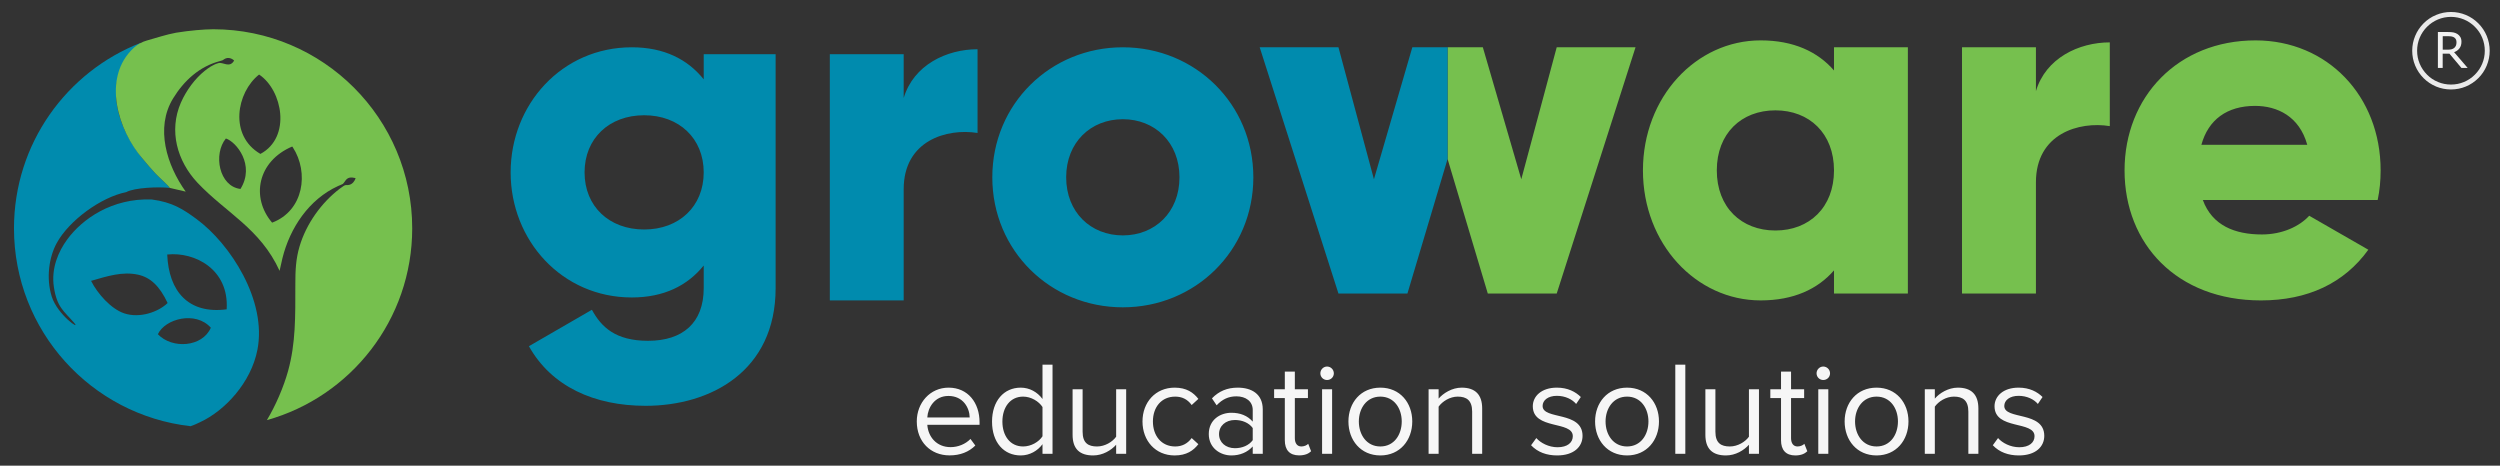 <svg version="1.2" xmlns="http://www.w3.org/2000/svg" viewBox="0 0 4488 836" width="4488" height="836">
	<rect x="0" y="0" width="4488" height="836" fill="#333333" stroke="none"/>
	<title>Groware Logo-footer-svg</title>
	<style>
		.s0 { fill: #008bae } 
		.s1 { fill: #fefefe } 
		.s2 { fill: #76c04e } 
		.s3 { fill: #f2f2f2 } 
		.s4 { fill: #e4e4e4 } 
		.s5 { fill: #eaeaea } 
		.s6 { fill: #f6f6f6 } 
	</style>
	<g id="Layer_x0020_1">
		<path id="Layer" fill-rule="evenodd" class="s0" d="m342.1 765.1c-178.3-20.1-317-171.4-317-355.2c0-151.6 94.4-281.2 227.7-333.1c-12.3 13.8-30.3 21.1-40.5 58.5c-14.6 54 12 110 43.5 149.3c7.8 9.7 15.3 18 23.3 26.8c5.2 5.7 23.3 21.6 25.7 25.9c-20.7-2.2-63.2-0.6-78.2 7.6c-44.7 8.9-102.3 50.4-124.8 91.5c-13.7 25-19.3 62.6-9 95.7c10.2 33.1 53.7 62.8 40.2 47.3c-18-20.9-30.7-27.2-36.3-64.2c-5.1-33.8 8.4-64.1 23.8-85.1c27-37.1 80.8-74.7 151.9-72c37.4 4.9 56.5 17.6 80.5 35.2c60.7 44.7 126.5 146.4 109.2 234.7c-11.4 58.6-58 109.1-103 129.9c-6.5 3.1-11.8 5.6-17 7.2zm36.4-176.8c-27.4-30.7-82.2-16.1-95.1 11.7c25.6 26.9 79.9 23.4 95.1-11.7zm-155.3-25.7c27.5 9.1 60.7-2.2 77.7-18.6c-14.3-30.6-31-46.1-53.1-50.9c-28.2-6.1-55.3 2.7-84.3 11.1c11.2 22.5 35.7 50.5 59.7 58.4zm77-105.7c2.7 66.1 38 107.4 106.7 98.4c4.6-71.9-57.3-103.6-106.7-98.4z" />
		<path id="Layer" fill-rule="evenodd" class="s1" d="m314.9 140.6c-2.5-4.3-5.3-6.8-7.5-12.9c-2.1-5.5-3-10.9-1.8-17.5c1.7-9.2 12.1-23.4 18.2-24.9c3.9 9.7 9.6 17.2 9 30.7c-0.6 13.2-8.8 22.1-17.9 24.6z" />
		<path id="Layer" fill-rule="evenodd" class="s2" d="m240.5 85.5c6.5-5.9 14.2-10.3 23.2-12.8c17.3-4.8 34.5-10.7 52.5-14c24.6-4 50-6.1 66.7-6.2c197.2 0.2 357.1 160.1 357.1 357.4c0 164-110.4 302.2-260.9 344.3c15.7-26.1 30.1-59.3 38.1-88.4c13.7-49.9 13-96.5 13-156.3c0-23.4 0.8-44.4 7.5-67c12.1-40.8 39.3-78.6 72-103.6c13.1-10 9.7-5.2 17.7-7.2c5.3-1.3 9.8-7 10.9-12c-8.2-1.8-13.5-1.7-17.8 4c-6.5 8.7-2.5 5.2-13.5 10.2c-52.4 23.9-86.5 75.2-100 129.7c-1.8 7.4-3.3 15.1-5.1 22.6c-34.5-75.9-96.6-104.4-147.3-158.1c-36.6-39-51.9-93.2-29.9-143.8c10-22.7 25.7-43.4 42.5-56.9c6.5-5.2 15-11.5 25.3-14.2c7.7-2.1 19.9 9.6 27.8-4.5c-3.9-3.8-10.7-6.8-17.4-2.7c-4.5 2.7-1.8 2-8 3.6c-36.6 9.5-64.6 35.1-84.2 67.1c-32.5 53.2-11.1 120.2 22.7 167.3l-28.6-6.7c-2.4-4.3-20.5-20.2-25.7-25.9c-8-8.8-15.5-17.1-23.3-26.8c-42.9-48.9-74.5-144.8-15.3-199.1zm224.6 48.3c-40.5 32-54.5 109.5 2.4 142.5c55.7-29.7 39.9-114.4-2.4-142.5zm-33.4 205.4c26.7-43-7.6-84.7-26.2-90.6c-23.1 28.1-12.3 86 26.2 90.6zm94-74.7l-1.1-1.5c-62.3 26.4-74.6 91.7-36.1 136.7c56.9-21.5 66.5-90.1 37.2-135.2z" />
		<path id="Layer" fill-rule="evenodd" class="s2" d="m4060.6 420.9c36.3 0 67.2-14.2 84.9-33.6l106.1 61c-43.3 60.1-108.7 91-192.7 91c-151.2 0-244.9-101.6-244.9-233.4c0-131.7 95.5-233.4 235.1-233.4c129.1 0 224.6 99.9 224.6 233.4q0 27.9-5.3 53.1h-313.9c16.8 45.9 57.5 61.9 106.1 61.9zm81.4-160.9c-14.2-51.3-54-69.9-93.7-69.9c-50.4 0-84 24.8-96.4 69.9zm-354.5-183.9v150.3c-54.8-8.9-132.6 13.2-132.6 100.8v199.8h-132.7v-442.1h132.7v78.7c17.6-59.2 76.9-87.5 132.6-87.5zm-362.5 8.8v442h-132.6v-41.5c-29.2 33.6-72.5 53.9-131.7 53.9c-115.9 0-211.3-101.6-211.3-233.4c0-131.7 95.4-233.4 211.3-233.4c59.2 0 102.5 20.4 131.7 54v-41.6zm-132.6 221c0-66.3-44.2-107.8-105.2-107.8c-61.1 0-105.2 41.5-105.2 107.8c0 66.3 44.1 107.9 105.2 107.9c61 0 105.2-41.6 105.2-107.9z" />
		<path id="Layer" class="s2" d="m2598.7 285.4v-200.5h63.3l69 236.9l63.6-236.9h141.5l-141.5 442.1h-123.7z" />
		<path id="Layer" class="s0" d="m2526.6 527h-123.8l-141.4-442.1h141.4l63.7 236.9l68.9-236.9h63.3v200.5z" />
		<path id="Layer" fill-rule="evenodd" class="s0" d="m1392.4 97.3v419.9c0 148.5-115.8 211.3-233.4 211.3c-92 0-168.9-34.5-209.5-107l113.1-65.4c16.8 31 42.4 55.7 100.8 55.7c61.9 0 99.9-31.8 99.9-94.6v-40.6c-29.2 36.2-71.6 57.4-129.1 57.4c-125.5 0-217.5-102.5-217.5-224.5c0-122 92-224.6 217.5-224.6c57.5 0 99.9 21.2 129.1 57.5v-45.1zm-129.1 212.2c0-61-44.2-102.6-106.9-102.6c-62.8 0-107 41.6-107 102.6c0 61 44.2 102.5 107 102.5c62.7 0 106.9-41.5 106.9-102.5zm491.6-221.1v150.3c-54.8-8.8-132.6 13.3-132.6 100.8v199.8h-132.6v-442h132.6v78.7c17.6-59.3 76.9-87.6 132.6-87.6zm26.5 229.9c0-131.7 104.3-233.4 234.3-233.4c129.9 0 234.3 101.7 234.3 233.4c0 131.7-104.4 233.4-234.3 233.4c-130 0-234.3-101.7-234.3-233.4zm336 0c0-62.8-44.3-104.3-101.7-104.3c-57.5 0-101.7 41.5-101.7 104.3c0 62.8 44.2 104.3 101.7 104.3c57.5 0 101.7-41.5 101.7-104.3z" />
		<path id="Layer" fill-rule="evenodd" class="s3" d="m4429.9 121.9h-11.2l-21.5-25.6h-12.1v25.6h-8.6v-64.4h18.1q5.8 0 9.7 0.7q3.9 0.8 7 2.7c2.4 1.5 4.2 3.4 5.5 5.6q2 3.4 2 8.5q0 7-3.5 11.7q-3.5 4.7-9.7 7zm-20-46.2q0-2.8-1-4.9q-1-2.1-3.2-3.6q-1.9-1.2-4.4-1.7q-2.6-0.5-6-0.5h-10.1v24.2h8.6q4.1 0 7.1-0.7q3.1-0.8 5.2-2.7q1.9-1.8 2.9-4.2q0.9-2.3 0.9-5.9z" />
		<path id="Layer" fill-rule="evenodd" class="s4" d="m4400 24.1c18.5 0 35.2 7.5 47.3 19.6c12.1 12.1 19.7 28.9 19.7 47.4c0 18.5-7.6 35.2-19.7 47.3c-12.1 12.2-28.8 19.7-47.3 19.7c-18.5 0-35.3-7.5-47.4-19.7c-12.1-12.1-19.6-28.8-19.6-47.3c0-18.5 7.5-35.3 19.6-47.4c12.1-12.1 28.9-19.6 47.4-19.6zm44.7 22.2c-11.4-11.5-27.3-18.6-44.7-18.6c-17.5 0-33.4 7.1-44.8 18.6c-11.5 11.4-18.6 27.3-18.6 44.8c0 17.5 7.1 33.3 18.6 44.7c11.4 11.5 27.3 18.6 44.8 18.6c17.4 0 33.3-7.1 44.7-18.6c11.5-11.4 18.6-27.2 18.6-44.7c0-17.5-7.1-33.4-18.6-44.8z" />
		<path id="Layer" fill-rule="evenodd" class="s5" d="m4400 21.5c9.4 0 18.4 1.9 26.6 5.3c8.5 3.5 16.2 8.7 22.5 15.1c6.4 6.4 11.6 14.1 15.1 22.6c3.4 8.2 5.3 17.2 5.3 26.6c0 9.4-1.9 18.4-5.3 26.6c-3.5 8.5-8.6 16.2-15.1 22.6c-6.4 6.4-14 11.5-22.6 15.1c-8.2 3.4-17.1 5.2-26.5 5.2c-9.4 0-18.4-1.8-26.6-5.2c-8.6-3.6-16.2-8.7-22.6-15.1c-6.4-6.4-11.6-14.1-15.1-22.6c-3.4-8.2-5.3-17.2-5.3-26.6c0-9.4 1.9-18.4 5.3-26.6c3.5-8.5 8.7-16.2 15.1-22.6c6.4-6.4 14-11.6 22.6-15.1c8.2-3.4 17.1-5.3 26.6-5.3zm42.9 26.6c-5.6-5.6-12.3-10.1-19.7-13.2c-7.1-2.9-15-4.6-23.2-4.6c-8.3 0-16.1 1.6-23.3 4.6c-7.4 3.1-14.1 7.6-19.7 13.2c-5.6 5.6-10.1 12.3-13.2 19.7c-3 7.2-4.6 15-4.6 23.3c0 8.2 1.6 16.1 4.6 23.2c3.1 7.4 7.6 14.1 13.2 19.7c5.6 5.7 12.3 10.2 19.7 13.2c7.2 3 15 4.6 23.3 4.6c8.2 0 16.1-1.6 23.2-4.6c7.4-3 14.1-7.5 19.7-13.2c5.6-5.6 10.2-12.3 13.2-19.7c3-7.1 4.6-15 4.6-23.2c0-8.3-1.6-16.1-4.6-23.3c-3-7.4-7.6-14.1-13.2-19.7z" />
		<path id="Layer" fill-rule="evenodd" class="s6" d="m1645.8 756.6c0-33.6 24-60.7 57.1-60.7c35 0 55.6 27.4 55.6 62.2v4.5h-93.8c1.5 21.8 16.8 40.1 41.8 40.1c13.2 0 26.6-5.3 35.7-14.7l8.7 11.8c-11.6 11.5-27.1 17.7-46.1 17.7c-34.3 0.1-59-24.7-59-60.9zm56.8-45.8c-24.7 0-36.9 20.9-37.9 38.6h76.1c-0.3-17.3-11.8-38.6-38.2-38.6zm168.9 103.9v-17.3c-8.6 11.8-22.8 20.2-39.1 20.2c-30.2 0-51.5-23.1-51.5-60.7c0-37 21.1-61 51.5-61c15.6 0 29.8 7.7 39.1 20.4v-61.6h18v160zm0-31.5v-52.5c-6.5-10.1-20.4-18.7-34.8-18.7c-23.2 0-37.2 19.2-37.2 44.8c0 25.7 14 44.7 37.2 44.7c14.4 0 28.3-8.2 34.8-18.3zm132.2 31.5v-16.3c-8.9 10-24 19.2-41.3 19.2c-24.2 0-36.9-11.8-36.9-37v-81.8h18v76.3c0 20.4 10.3 26.4 25.9 26.4c14.2 0 27.6-8.2 34.3-17.5v-85.2h18v115.9zm47.3-58.1c0-34.3 23.2-60.7 57.8-60.7c21.1 0 33.6 8.7 42.5 20.2l-12 11c-7.7-10.6-17.6-15.1-29.6-15.1c-24.7 0-40 18.9-40 44.6c0 25.7 15.3 44.9 40 44.9c12 0 21.9-4.8 29.6-15.1l12 11c-8.9 11.5-21.4 20.2-42.5 20.2c-34.6 0-57.8-26.4-57.8-61zm197.9 58.1v-13.2c-9.6 10.5-22.8 16.1-38.4 16.1c-19.7 0-40.5-13.2-40.5-38.4c0-25.9 20.8-38.2 40.5-38.2c15.8 0 29 5.1 38.4 15.9v-20.9c0-15.6-12.5-24.5-29.3-24.5c-13.9 0-25.2 5.1-35.5 16.1l-8.4-12.5c12.5-12.9 27.4-19.2 46.3-19.2c24.5 0 44.9 11.1 44.9 39.1v79.7zm0-24.5v-21.8c-7-9.6-19.2-14.4-31.9-14.4c-16.8 0-28.6 10.5-28.6 25.4c0 14.6 11.8 25.2 28.6 25.2c12.7 0 24.9-4.8 31.9-14.4zm57.6 0.2v-75.8h-19.2v-15.8h19.2v-31.7h18v31.7h23.5v15.8h-23.5v72c0 8.6 3.8 14.9 11.7 14.9c5.1 0 9.9-2.2 12.3-4.8l5.2 13.4c-4.5 4.3-11 7.4-21.6 7.4c-17 0-25.6-9.8-25.6-27.1zm63.8-120.2c0-6.7 5.5-12.2 12-12.2c6.7 0 12.2 5.5 12.2 12.2c0 6.8-5.5 12-12.2 12c-6.5 0-12-5.2-12-12zm3.1 144.5v-115.9h18v115.9zm47.3-58.1c0-33.6 22-60.7 57.3-60.7c35.3 0 57.3 27.1 57.3 60.7c0 33.6-22 61-57.3 61c-35.3 0-57.3-27.4-57.3-61zm95.7 0c0-23.5-13.7-44.6-38.4-44.6c-24.7 0-38.6 21.1-38.6 44.6c0 23.8 13.9 44.9 38.6 44.9c24.7 0 38.4-21.1 38.4-44.9zm126.4 58.1v-75.8c0-20.4-10.3-26.9-25.9-26.9c-14.1 0-27.6 8.6-34.3 18v84.7h-18v-115.9h18v16.8c8.2-9.6 24-19.7 41.3-19.7c24.2 0 36.9 12.3 36.9 37.4v81.4zm105.8-15.4l9.4-12.9c7.7 8.8 22.3 16.5 38.1 16.5c17.8 0 27.4-8.4 27.4-19.9c0-28.1-71.8-10.8-71.8-53.7c0-18 15.6-33.4 43.2-33.4c19.7 0 33.6 7.5 43 16.8l-8.4 12.5c-7-8.4-19.7-14.6-34.6-14.6c-15.8 0-25.6 7.9-25.6 18.2c0 25.4 71.7 8.6 71.7 53.7c0 19.5-15.6 35.1-45.6 35.1c-18.9 0-35-5.8-46.8-18.3zm114.9-42.7c0-33.6 22.1-60.7 57.4-60.7c35.2 0 57.3 27.1 57.3 60.7c0 33.6-22.1 61-57.3 61c-35.3 0-57.4-27.4-57.4-61zm95.8 0c0-23.5-13.7-44.6-38.4-44.6c-24.7 0-38.6 21.1-38.6 44.6c0 23.8 13.9 44.9 38.6 44.9c24.7 0 38.4-21.1 38.4-44.9zm48.2 58.1v-160h18v160zm132.2 0v-16.3c-8.9 10-24 19.2-41.3 19.2c-24.2 0-36.9-11.8-36.9-37v-81.8h18v76.3c0 20.4 10.3 26.4 25.9 26.4c14.1 0 27.6-8.2 34.3-17.5v-85.2h18v115.9zm57.6-24.3v-75.8h-19.2v-15.8h19.2v-31.7h18v31.7h23.5v15.8h-23.5v72c0 8.6 3.8 14.9 11.7 14.9c5 0 9.8-2.2 12.2-4.8l5.3 13.4c-4.5 4.3-11 7.5-21.6 7.5c-17 0-25.6-9.9-25.6-27.2zm63.8-120.2c0-6.7 5.5-12.2 12-12.2c6.7 0 12.2 5.5 12.2 12.2c0 6.8-5.5 12-12.2 12c-6.5 0-12-5.2-12-12zm3.1 144.5v-115.9h18v115.9zm47.3-58.1c0-33.6 22-60.7 57.3-60.7c35.3 0 57.3 27.1 57.3 60.7c0 33.6-22 61-57.3 61c-35.3 0-57.3-27.4-57.3-61zm95.7 0c0-23.5-13.7-44.6-38.4-44.6c-24.7 0-38.6 21.1-38.6 44.6c0 23.8 13.9 44.9 38.6 44.9c24.7 0 38.4-21.1 38.4-44.9zm126.4 58.1v-75.8c0-20.4-10.3-26.9-25.9-26.9c-14.2 0-27.6 8.6-34.3 18v84.7h-18v-115.9h18v16.8c8.1-9.6 24-19.7 41.3-19.7c24.2 0 36.9 12.3 36.9 37.4v81.4zm43.9-15.4l9.4-12.9c7.6 8.8 22.3 16.5 38.1 16.5c17.8 0 27.4-8.4 27.4-19.9c0-28.1-71.8-10.8-71.8-53.7c0-18 15.6-33.4 43.2-33.4c19.7 0 33.6 7.5 43 16.8l-8.4 12.5c-7-8.4-19.7-14.6-34.6-14.6c-15.8 0-25.7 7.9-25.7 18.2c0 25.4 71.8 8.6 71.8 53.7c0 19.5-15.6 35.1-45.6 35.1c-19 0-35-5.8-46.8-18.3z" />
	</g>
</svg>